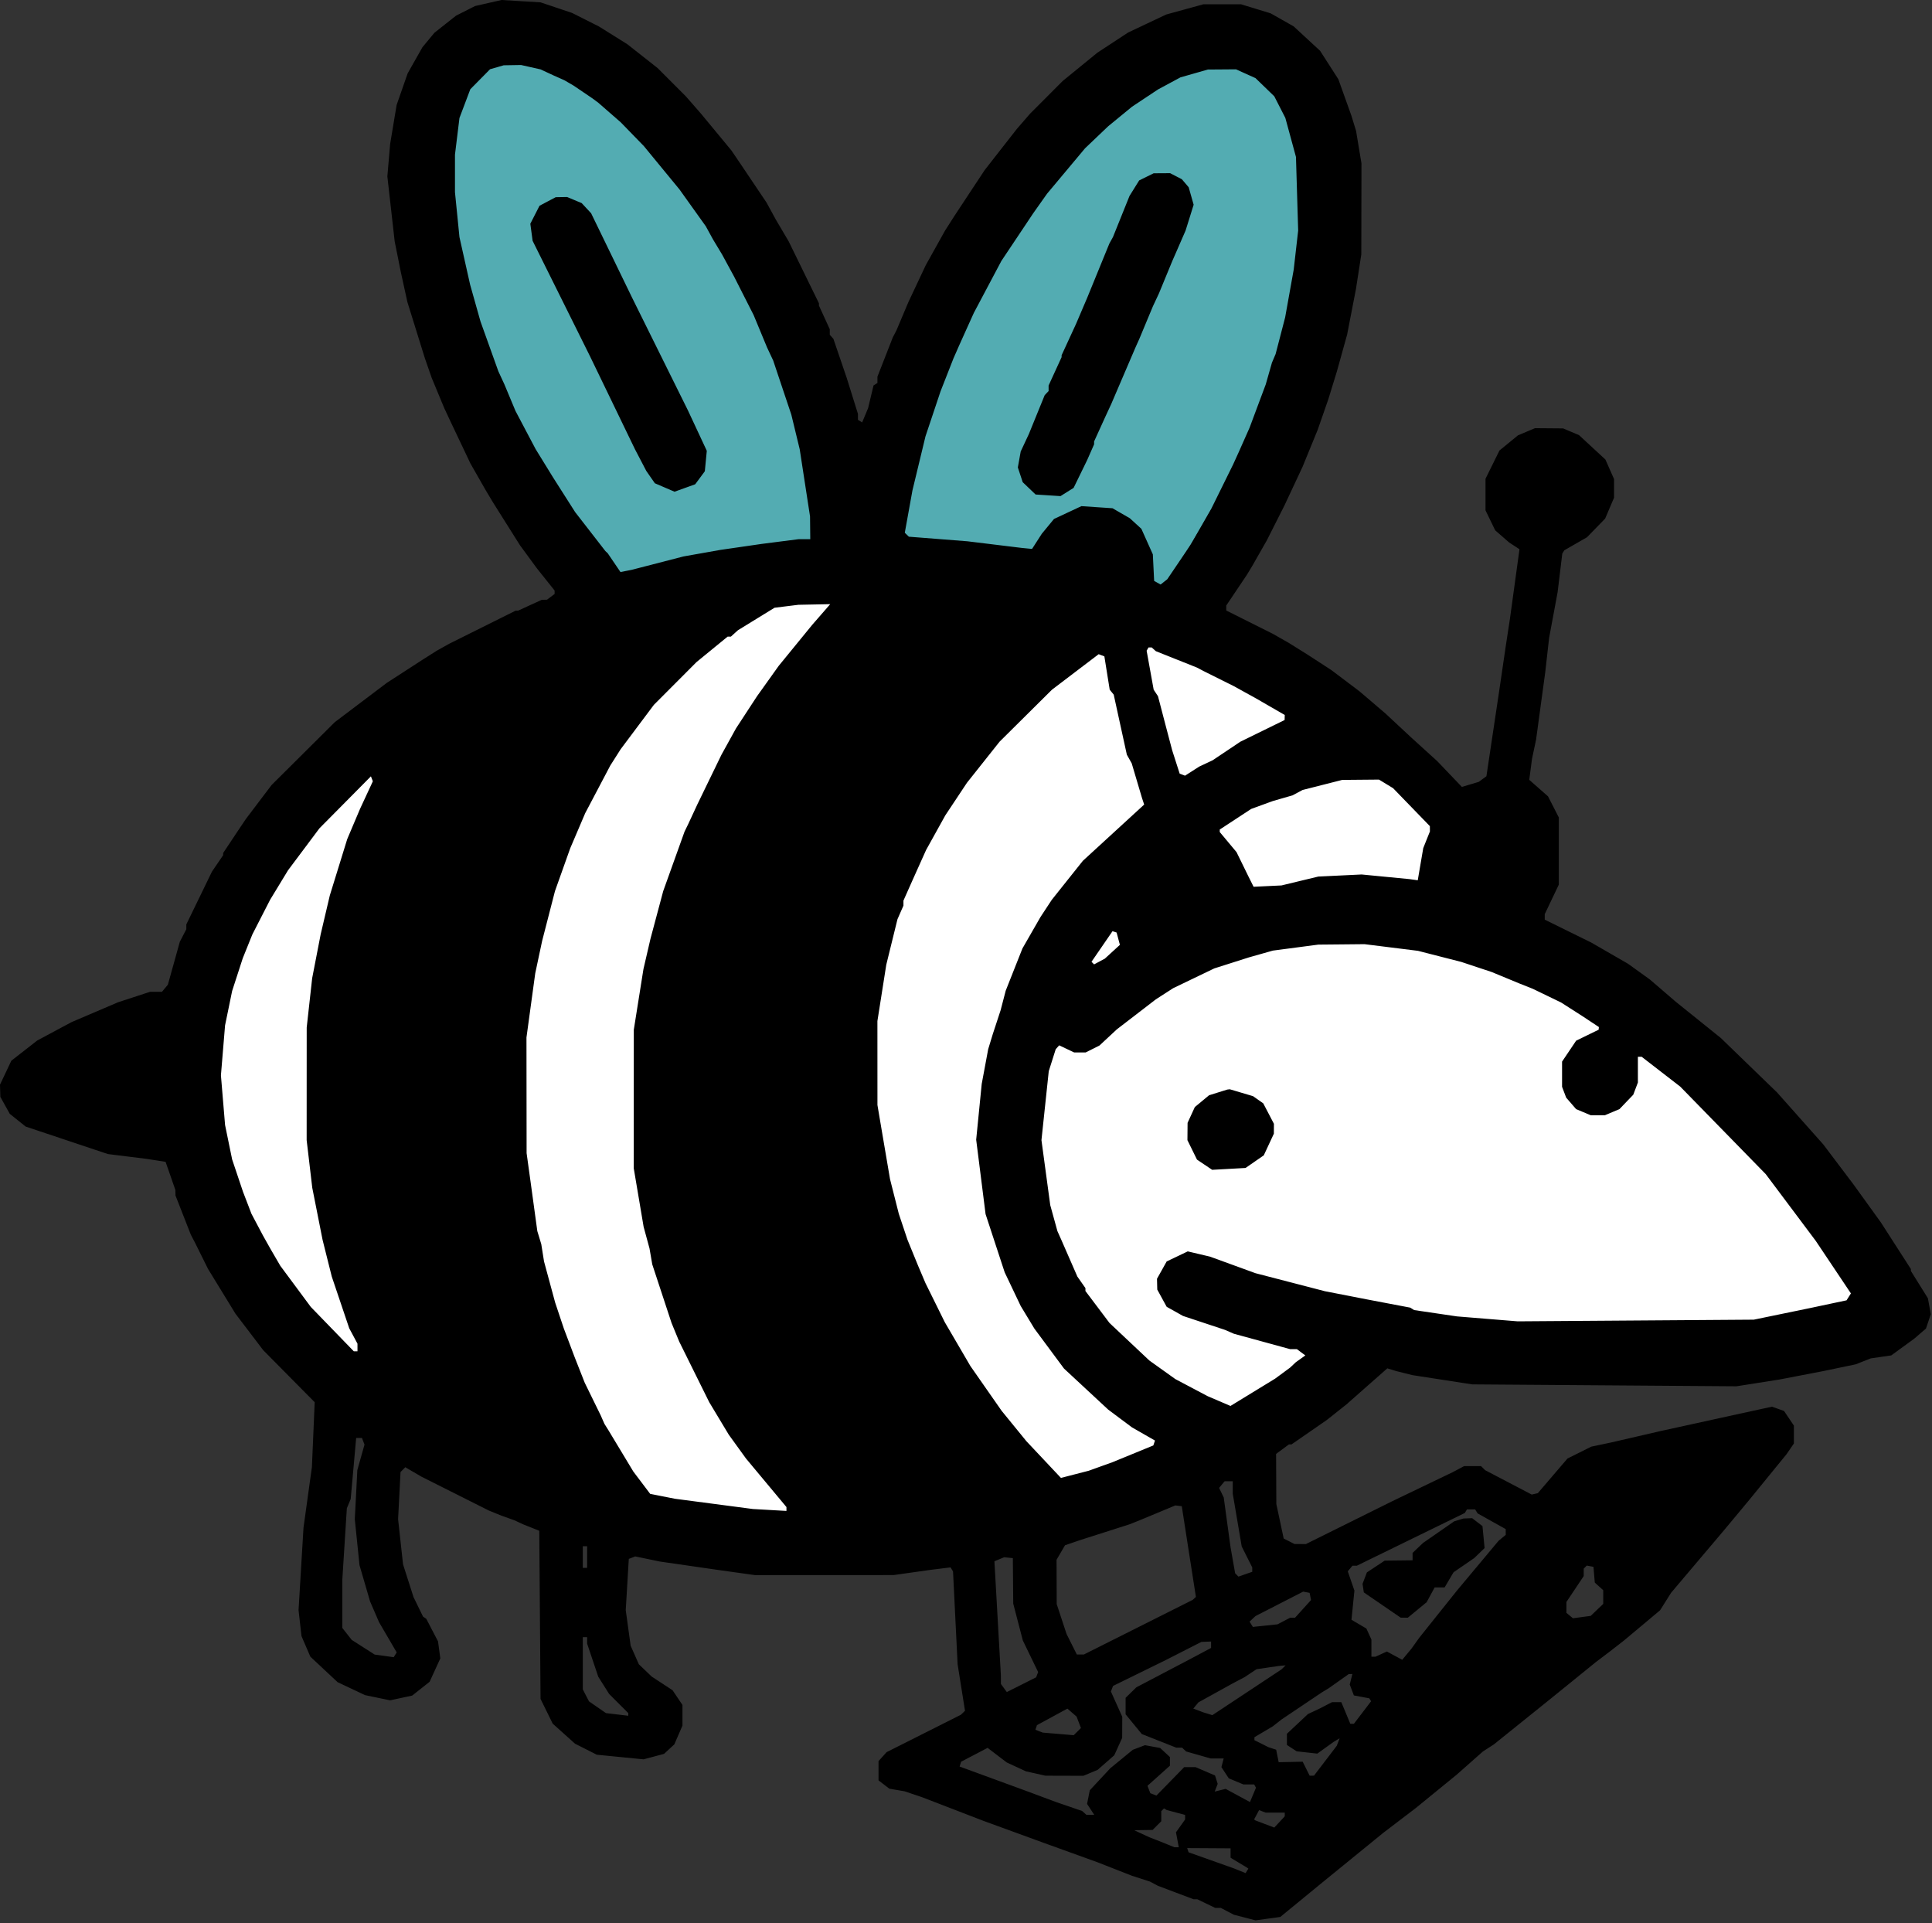 <svg width="214" height="213" viewBox="0 0 214 213" fill="none" xmlns="http://www.w3.org/2000/svg">
<rect x="0" y="0" width="214" height="213" fill="#333333" stroke="none"/>
<ellipse cx="94.457" cy="117.459" rx="71.149" ry="53.467" fill="white"/>
<path d="M162.238 150.296L133.189 141.034L130.663 105.671L159.291 102.724L183.709 112.828L202.233 130.089L207.706 146.507L162.238 150.296Z" fill="white"/>
<path d="M66.251 68.213C18.016 -8.46 74.41 -22.857 95.888 62.213L66.251 68.213Z" fill="#53ACB2"/>
<path d="M126.861 68.153C177.102 -6.433 118.362 -20.438 95.991 62.316L126.861 68.153Z" fill="#53ACB2"/>
<path d="M163.184 101.271C163.184 101.271 163.185 83.632 146.746 83.632C137.086 84.685 131.72 88.386 122.268 96.831C106.386 116.319 109.898 128.071 119.748 149.266L136.547 160.425C152.266 152.866 153.105 147.586 153.105 147.586C175.236 151.342 187.55 151.828 209.02 144.347C196.015 122.226 184.87 113.997 163.184 101.271Z" fill="white"/>
<path fill-rule="evenodd" clip-rule="evenodd" d="M54.088 0.334L52.621 0.668L51.569 1.201L50.515 1.735L49.315 2.683L48.115 3.632L47.452 4.433L46.789 5.234L45.972 6.679L45.155 8.124L44.544 9.874L43.933 11.625L43.574 13.784L43.215 15.942L43.06 17.741L42.906 19.54L43.312 23.138L43.718 26.735L44.054 28.414L44.389 30.093L44.757 31.772L45.125 33.451L46.095 36.569L47.065 39.687L47.441 40.767L47.816 41.846L48.513 43.525L49.21 45.204L49.547 45.923L49.883 46.643L50.998 48.992L52.113 51.341L52.964 52.83L53.814 54.318L54.205 54.97L54.595 55.622L56.095 58.005L57.596 60.388L58.536 61.67L59.477 62.953L60.456 64.179L61.434 65.405V65.592V65.778L61.014 66.097L60.594 66.415L60.301 66.423L60.008 66.431L58.697 67.03L57.385 67.63H57.25H57.114L53.455 69.453L49.795 71.276L49.075 71.679L48.355 72.081L47.636 72.537L46.916 72.992L44.876 74.313L42.836 75.634L39.958 77.808L37.08 79.982L33.583 83.46L30.085 86.938L28.661 88.818L27.237 90.698L26.878 91.233L26.517 91.768L25.618 93.119L24.718 94.47V94.591V94.712L24.098 95.622L23.477 96.532L22.058 99.456L20.638 102.379V102.645V102.912L20.278 103.607L19.918 104.303L19.531 105.694L19.143 107.085L18.868 108.071L18.593 109.057L18.266 109.45L17.939 109.844H17.28H16.62L14.849 110.422L13.079 111L10.495 112.103L7.911 113.207L6.015 114.224L4.118 115.24L2.687 116.358L1.255 117.475L0.628 118.801L0 120.127L0.019 120.802L0.039 121.476L0.559 122.415L1.08 123.354L1.961 124.061L2.841 124.767L7.395 126.289L11.948 127.811L14.073 128.076L16.198 128.34L17.27 128.506L18.34 128.672L18.883 130.231L19.425 131.79L19.432 132.095L19.438 132.4L20.287 134.571L21.136 136.741L21.347 137.144L21.559 137.546L22.3 139.038L23.04 140.529L24.561 143.012L26.082 145.496L27.62 147.515L29.157 149.535L32.007 152.415L34.857 155.295L34.703 158.893L34.548 162.491L34.33 164.05L34.114 165.609L33.865 167.408L33.616 169.207L33.343 173.764L33.069 178.321L33.231 179.759L33.394 181.197L33.885 182.337L34.376 183.478L35.886 184.89L37.397 186.302L38.917 187.02L40.436 187.737L41.823 188.024L43.21 188.312L44.433 188.049L45.657 187.787L46.621 187.023L47.586 186.26L48.179 184.965L48.772 183.67L48.646 182.729L48.52 181.787L47.867 180.534L47.214 179.28L47.036 179.16L46.859 179.041L46.332 177.961L45.805 176.882L45.224 175.068L44.644 173.255L44.369 170.751L44.094 168.247L44.23 165.636L44.366 163.024L44.63 162.761L44.894 162.497L45.785 163.017L46.676 163.538L50.407 165.413L54.139 167.288L54.847 167.576L55.555 167.864L56.275 168.121L56.995 168.377L57.474 168.601L57.955 168.825L58.844 169.179L59.733 169.533L59.804 178.844L59.874 188.155L60.546 189.522L61.218 190.89L62.455 192.002L63.692 193.114L64.898 193.724L66.104 194.335L68.695 194.591L71.287 194.847L72.42 194.544L73.553 194.241L74.122 193.716L74.691 193.192L75.142 192.152L75.593 191.113V189.969V188.825L75.045 188.01L74.496 187.195L73.34 186.437L72.184 185.679L71.474 184.999L70.763 184.319L70.309 183.292L69.855 182.265L69.583 180.293L69.311 178.321L69.48 175.484L69.649 172.648L70.007 172.511L70.364 172.374L71.719 172.656L73.073 172.938L76.313 173.406L79.552 173.874L81.592 174.159L83.632 174.445L91.311 174.441L98.991 174.438L101.03 174.15L103.07 173.863L104.179 173.726L105.288 173.589L105.426 173.812L105.564 174.036L105.817 179.177L106.071 184.317L106.48 186.894L106.89 189.47L106.66 189.691L106.43 189.912L102.319 191.981L98.209 194.049L97.76 194.545L97.311 195.041V196.109V197.177L97.911 197.637L98.511 198.098L99.351 198.242L100.19 198.386L101.15 198.709L102.11 199.032L105.47 200.327L108.83 201.622L112.189 202.848L115.549 204.074L118.549 205.157L121.548 206.24L123.468 206.992L125.388 207.743L126.379 208.062L127.37 208.382L127.819 208.62L128.268 208.858L130.235 209.599L132.203 210.341H132.41H132.617L133.611 210.821L134.604 211.3L134.916 211.302L135.227 211.303L135.947 211.68L136.667 212.056L137.867 212.367L139.067 212.679L140.439 212.491L141.812 212.303L144.159 210.379L146.506 208.455L149.866 205.719L153.225 202.984L155.019 201.616L156.813 200.248L159.08 198.399L161.347 196.55L162.806 195.26L164.264 193.97L164.864 193.584L165.464 193.197L168.464 190.786L171.464 188.374L174.115 186.226L176.766 184.077L177.558 183.478L178.35 182.878L179.107 182.29L179.863 181.702L181.872 180.021L183.88 178.34L184.49 177.371L185.1 176.402L188.001 172.974L190.902 169.547L191.943 168.297L192.984 167.048L193.383 166.567L193.782 166.086L195.835 163.569L197.889 161.052L198.295 160.459L198.701 159.866V158.875V157.885L198.154 157.073L197.606 156.261L196.939 156.026L196.271 155.792L194.306 156.219L192.342 156.647L190.182 157.121L188.022 157.595L185.982 158.041L183.943 158.487L181.183 159.125L178.423 159.762L177.343 159.989L176.263 160.216L174.943 160.874L173.624 161.531L171.981 163.45L170.338 165.369L170.001 165.446L169.664 165.524L169.004 165.178L168.344 164.832L166.424 163.828L164.504 162.824L164.276 162.598L164.048 162.371H163.113H162.179L161.542 162.709L160.905 163.046L157.545 164.66L154.185 166.274L149.416 168.64L144.647 171.006L144.017 171.002L143.386 170.999L142.788 170.696L142.189 170.393L141.782 168.481L141.374 166.568L141.361 163.795L141.347 161.022L142.057 160.497L142.767 159.972H142.909H143.052L145.019 158.611L146.986 157.249L148.065 156.392L149.145 155.535L151.407 153.539L153.669 151.544L154.167 151.697L154.665 151.85L155.557 152.073L156.448 152.296L159.756 152.808L163.065 153.32L177.703 153.426L192.342 153.532L194.742 153.153L197.141 152.775L199.541 152.313L201.941 151.851L203.741 151.476L205.541 151.101L206.38 150.771L207.22 150.441L208.354 150.276L209.489 150.111L210.754 149.189L212.02 148.268L212.676 147.704L213.332 147.14L213.6 146.345L213.867 145.55L213.706 144.666L213.545 143.782L212.603 142.27L211.66 140.757V140.651V140.546L210.001 137.967L208.342 135.388L206.822 133.28L205.301 131.172L203.632 128.962L201.965 126.753L199.405 123.875L196.846 120.997L193.725 117.976L190.605 114.955L188.114 112.952L185.622 110.949L184.183 109.711L182.743 108.474L181.543 107.61L180.343 106.746L178.303 105.568L176.263 104.391L173.684 103.121L171.104 101.851V101.546V101.243L171.884 99.607L172.664 97.971V94.253V90.536L172.066 89.366L171.468 88.196L170.429 87.282L169.39 86.368L169.541 85.214L169.691 84.06L169.919 82.98L170.147 81.901L170.652 78.183L171.158 74.466L171.375 72.547L171.592 70.628L172.061 68.11L172.53 65.591L172.789 63.45L173.048 61.309L173.161 61.126L173.274 60.944L174.528 60.223L175.783 59.503L176.789 58.47L177.795 57.436L178.289 56.277L178.783 55.118V54.089V53.06L178.303 51.976L177.824 50.893L176.365 49.543L174.906 48.193L174.025 47.819L173.144 47.446L171.584 47.433L170.024 47.421L169.082 47.817L168.141 48.212L167.115 49.053L166.088 49.894L165.316 51.461L164.544 53.028V54.774V56.52L165.081 57.627L165.617 58.734L166.386 59.404L167.155 60.075L167.731 60.451L168.307 60.828L167.782 64.649L167.258 68.469L167.021 70.028L166.783 71.588L166.414 74.106L166.044 76.624L165.344 81.297L164.644 85.971L164.219 86.281L163.794 86.592L162.86 86.872L161.926 87.151L160.564 85.725L159.202 84.3L157.774 83.003L156.345 81.706L154.905 80.365L153.465 79.023L152.026 77.793L150.586 76.564L149.026 75.386L147.466 74.21L146.146 73.352L144.826 72.495L143.791 71.848L142.755 71.202L141.871 70.699L140.987 70.196L138.407 68.904L135.827 67.613V67.338V67.064L136.967 65.366L138.107 63.669L138.397 63.191L138.687 62.713L139.507 61.274L140.327 59.835L141.296 57.916L142.266 55.997L143.27 53.854L144.273 51.711L145.114 49.657L145.955 47.602L146.54 45.923L147.125 44.245L147.604 42.685L148.084 41.126L148.651 39.088L149.217 37.049L149.705 34.531L150.193 32.012L150.49 30.093L150.786 28.174L150.795 23.138L150.805 18.101L150.506 16.302L150.208 14.503L149.951 13.664L149.694 12.824L148.969 10.799L148.244 8.774L147.234 7.201L146.224 5.629L144.759 4.275L143.294 2.921L142.02 2.199L140.747 1.477L139.102 0.975L137.456 0.472H135.38H133.304L131.239 1.04L129.175 1.607L127.063 2.606L124.952 3.604L123.25 4.721L121.548 5.838L119.629 7.404L117.709 8.97L115.906 10.777L114.103 12.584L113.364 13.436L112.625 14.288L110.847 16.562L109.07 18.836L107.412 21.347L105.754 23.857L105.217 24.697L104.68 25.536L103.61 27.455L102.54 29.374L101.581 31.413L100.622 33.451L99.963 35.01L99.305 36.569L99.097 36.972L98.888 37.374L98.04 39.545L97.191 41.716V42.066V42.417L96.975 42.551L96.759 42.684L96.457 43.944L96.155 45.204L95.826 45.993L95.496 46.782L95.264 46.639L95.031 46.495V46.164V45.833L94.408 43.84L93.785 41.846L93.049 39.687L92.313 37.529L92.112 37.301L91.911 37.073V36.768V36.464L91.311 35.153L90.711 33.842V33.716V33.59L89.036 30.163L87.36 26.735L86.653 25.536L85.946 24.337L85.425 23.384L84.904 22.431L83.367 20.146L81.83 17.861L81.422 17.261L81.015 16.662L79.329 14.623L77.643 12.584L76.805 11.625L75.965 10.665L74.399 9.098L72.833 7.531L71.153 6.209L69.473 4.888L67.91 3.911L66.347 2.934L64.861 2.185L63.375 1.435L61.62 0.846L59.866 0.258L57.71 0.129L55.555 0L54.088 0.334ZM58.794 7.442L59.874 7.684L60.598 8.02L61.321 8.356L61.918 8.621L62.514 8.887L63.027 9.185L63.54 9.484L64.587 10.194L65.634 10.905L65.957 11.145L66.28 11.385L67.516 12.464L68.754 13.542L70.037 14.862L71.321 16.182L73.292 18.581L75.264 20.979L76.721 23.018L78.178 25.056L78.572 25.776L78.966 26.496L79.471 27.335L79.977 28.174L80.64 29.394L81.303 30.613L82.389 32.752L83.475 34.89L84.221 36.689L84.967 38.488L85.305 39.208L85.643 39.927L86.647 42.925L87.652 45.923L88.117 47.842L88.582 49.761L89.153 53.479L89.725 57.196L89.738 58.456L89.751 59.715H89.104H88.457L86.404 59.978L84.352 60.241L82.072 60.572L79.792 60.902L77.753 61.264L75.713 61.625L72.833 62.369L69.953 63.113L69.34 63.233L68.727 63.353L68.021 62.314L67.315 61.274L67.187 61.154L67.058 61.034L65.383 58.875L63.707 56.717L62.485 54.798L61.263 52.879L60.296 51.309L59.329 49.739L58.215 47.629L57.102 45.519L56.485 44.042L55.869 42.566L55.536 41.846L55.203 41.126L54.214 38.368L53.225 35.61L52.65 33.571L52.075 31.532L51.483 28.894L50.892 26.256L50.644 23.772L50.395 21.288V19.208V17.129L50.644 15.096L50.893 13.064L51.494 11.475L52.094 9.885L53.187 8.777L54.28 7.669L55.038 7.45L55.795 7.231L56.755 7.215L57.715 7.199L58.794 7.442ZM137.987 8.165L139.067 8.652L140.107 9.659L141.147 10.665L141.759 11.86L142.371 13.055L142.96 15.218L143.549 17.381L143.671 21.459L143.793 25.536L143.546 27.695L143.3 29.854L142.825 32.503L142.35 35.153L141.823 37.18L141.295 39.208L141.092 39.687L140.888 40.167L140.546 41.366L140.204 42.566L139.308 44.964L138.413 47.363L137.827 48.682L137.242 50.001L136.915 50.721L136.588 51.44L135.383 53.883L134.178 56.325L133.035 58.32L131.891 60.315L130.593 62.233L129.294 64.152L128.926 64.444L128.557 64.736L128.198 64.535L127.84 64.335L127.768 62.866L127.696 61.397L127.06 59.98L126.424 58.563L125.786 57.98L125.148 57.396L124.188 56.842L123.228 56.288L121.505 56.172L119.782 56.056L118.264 56.766L116.746 57.476L116.071 58.296L115.395 59.115L114.855 59.955L114.316 60.794L113.733 60.737L113.149 60.679L110.15 60.313L107.15 59.947L103.91 59.693L100.67 59.439L100.446 59.22L100.221 59.002L100.644 56.66L101.067 54.318L101.79 51.32L102.513 48.322L103.346 45.834L104.178 43.346L104.896 41.517L105.613 39.687L105.93 38.968L106.246 38.248L107.057 36.449L107.869 34.651L109.395 31.772L110.922 28.894L112.685 26.256L114.448 23.617L115.211 22.538L115.974 21.459L118.082 18.94L120.189 16.422L121.469 15.203L122.748 13.985L124.068 12.902L125.388 11.819L126.828 10.863L128.268 9.906L129.512 9.237L130.756 8.567L132.272 8.135L133.787 7.701L135.347 7.69L136.907 7.678L137.987 8.165ZM126.985 19.586L126.182 19.982L125.647 20.84L125.112 21.699L124.196 23.976L123.279 26.252L123.079 26.614L122.879 26.975L121.654 29.973L120.428 32.971L119.813 34.411L119.199 35.85L118.394 37.598L117.589 39.346V39.451V39.555L116.869 41.126L116.149 42.697V43.003V43.309L115.933 43.537L115.716 43.765L114.837 45.923L113.958 48.082L113.509 49.041L113.06 50.001L112.901 50.885L112.742 51.769L113.011 52.584L113.28 53.4L113.994 54.083L114.709 54.767L116.089 54.856L117.469 54.944L118.194 54.488L118.92 54.032L119.668 52.496L120.417 50.96L120.803 50.085L121.189 49.209V49.05V48.892L121.809 47.528L122.43 46.163L122.763 45.444L123.096 44.724L124.432 41.606L125.769 38.488L125.984 38.008L126.2 37.529L126.949 35.73L127.699 33.931L128.036 33.211L128.373 32.492L129.114 30.693L129.856 28.894L130.066 28.414L130.277 27.935L130.799 26.735L131.322 25.536L131.769 24.105L132.215 22.673L131.94 21.706L131.665 20.739L131.287 20.295L130.909 19.851L130.26 19.515L129.611 19.18L128.7 19.186L127.788 19.191L126.985 19.586ZM60.657 22.313L59.76 22.787L59.251 23.783L58.742 24.78L58.869 25.725L58.996 26.67L62.173 33.059L65.349 39.447L67.843 44.604L70.336 49.761L70.963 50.96L71.589 52.16L72.063 52.842L72.538 53.523L73.627 53.99L74.716 54.457L75.86 54.045L77.005 53.634L77.538 52.913L78.071 52.192L78.18 51.06L78.289 49.928L77.243 47.686L76.196 45.444L73.106 39.208L70.016 32.971L67.746 28.294L65.475 23.617L64.954 23.057L64.434 22.496L63.625 22.157L62.816 21.819L62.185 21.829L61.554 21.84L60.657 22.313ZM90.969 68.05L89.976 69.189L88.114 71.468L86.253 73.746L85.054 75.425L83.855 77.104L82.689 78.887L81.524 80.67L80.721 82.125L79.917 83.58L78.578 86.338L77.239 89.097L76.738 90.176L76.237 91.255L76.031 91.678L75.825 92.1L74.643 95.395L73.461 98.691L72.756 101.329L72.051 103.967L71.662 105.646L71.272 107.325L70.738 110.683L70.204 114.041L70.201 121.716L70.198 129.391L70.745 132.629L71.291 135.867L71.617 137.067L71.944 138.266L72.096 139.148L72.248 140.03L73.316 143.274L74.385 146.518L74.809 147.549L75.233 148.579L76.896 151.937L78.56 155.295L79.642 157.094L80.725 158.893L81.678 160.212L82.631 161.531L84.871 164.219L87.112 166.907V167.121V167.336L85.252 167.229L83.392 167.123L79.073 166.555L74.753 165.987L73.385 165.716L72.018 165.446L71.084 164.208L70.15 162.971L68.776 160.692L67.402 158.413L67.177 158.054L66.952 157.694L66.74 157.214L66.529 156.734L65.648 154.936L64.767 153.137L64.2 151.698L63.633 150.258L63.045 148.699L62.456 147.14L61.975 145.701L61.494 144.262L60.877 141.984L60.26 139.705L60.107 138.746L59.954 137.786L59.736 137.067L59.517 136.347L59.14 133.589L58.762 130.831L58.546 129.272L58.33 127.712L58.322 121.306L58.315 114.9L58.8 111.352L59.285 107.805L59.667 106.006L60.05 104.207L60.761 101.449L61.472 98.691L62.317 96.316L63.163 93.941L63.993 91.999L64.822 90.056L66.212 87.418L67.602 84.779L68.178 83.873L68.754 82.967L70.59 80.515L72.427 78.063L74.79 75.693L77.153 73.323L78.874 71.915L80.595 70.508H80.775H80.955L81.347 70.153L81.739 69.799L83.766 68.553L85.792 67.308L87.112 67.144L88.432 66.981L90.196 66.946L91.961 66.91L90.969 68.05ZM127.8 71.912L128.028 72.118L130.306 73.026L132.584 73.935L132.946 74.125L133.307 74.316L134.987 75.154L136.667 75.991L137.891 76.668L139.116 77.344L140.711 78.264L142.307 79.184L142.299 79.463L142.292 79.742L139.844 80.942L137.396 82.141L135.855 83.172L134.313 84.204L133.57 84.554L132.827 84.903L132.044 85.405L131.26 85.907L130.964 85.793L130.668 85.68L130.253 84.39L129.839 83.1L129.46 81.661L129.08 80.222L128.673 78.663L128.265 77.104L128.027 76.744L127.788 76.385L127.398 74.226L127.008 72.067L127.112 71.887L127.216 71.707H127.394H127.572L127.8 71.912ZM122.622 74.54L122.918 76.385L123.14 76.657L123.362 76.93L123.695 78.456L124.028 79.982L124.422 81.781L124.816 83.58L125.085 84.06L125.355 84.539L125.924 86.458L126.494 88.377L126.615 88.742L126.735 89.107L123.341 92.22L119.947 95.333L118.226 97.491L116.506 99.65L115.875 100.609L115.245 101.569L114.248 103.305L113.251 105.042L112.324 107.383L111.397 109.724L111.116 110.803L110.835 111.882L110.402 113.202L109.969 114.521L109.713 115.36L109.457 116.2L109.099 118.124L108.74 120.049L108.434 123.136L108.128 126.223L108.648 130.343L109.168 134.463L110.225 137.684L111.282 140.904L112.17 142.77L113.058 144.636L113.815 145.888L114.573 147.14L116.213 149.353L117.853 151.565L120.301 153.839L122.748 156.112L124.068 157.098L125.388 158.083L126.66 158.812L127.932 159.541L127.841 159.812L127.751 160.083L125.49 161.011L123.228 161.938L121.908 162.412L120.589 162.887L119.052 163.283L117.515 163.68L115.603 161.646L113.69 159.613L112.321 157.934L110.952 156.255L109.217 153.769L107.483 151.282L106.716 149.97L105.95 148.658L105.296 147.54L104.643 146.421L103.577 144.262L102.51 142.104L102.103 141.144L101.696 140.185L101.107 138.746L100.519 137.307L100.038 135.867L99.557 134.428L99.071 132.51L98.585 130.591L98.136 127.952L97.687 125.314L97.439 123.847L97.191 122.38L97.189 117.731L97.187 113.082L97.678 109.964L98.169 106.846L98.788 104.327L99.408 101.809L99.739 101.053L100.071 100.297V100.02V99.743L100.572 98.617L101.073 97.491L101.827 95.812L102.582 94.133L103.647 92.215L104.712 90.296L105.907 88.497L107.101 86.698L108.911 84.419L110.72 82.141L113.621 79.263L116.521 76.385L119.108 74.418L121.695 72.452L122.011 72.573L122.327 72.695L122.622 74.54ZM40.591 88.052L39.883 89.576L39.171 91.255L38.46 92.934L37.496 96.052L36.532 99.17L36.024 101.329L35.517 103.488L35.047 105.913L34.577 108.339L34.274 111.07L33.972 113.801L33.969 120.037L33.967 126.273L34.278 128.912L34.589 131.55L35.159 134.428L35.729 137.307L36.239 139.345L36.75 141.384L37.717 144.247L38.683 147.109L39.14 147.961L39.596 148.812V149.235V149.659H39.394H39.191L36.807 147.2L34.425 144.742L32.736 142.463L31.047 140.185L30.489 139.225L29.932 138.266L29.527 137.546L29.123 136.827L28.488 135.628L27.853 134.428L27.386 133.211L26.917 131.993L26.315 130.2L25.713 128.408L25.321 126.501L24.93 124.594L24.7 121.844L24.471 119.093L24.7 116.328L24.929 113.561L25.321 111.657L25.712 109.752L26.301 107.939L26.889 106.126L27.421 104.807L27.953 103.488L28.939 101.563L29.926 99.639L30.915 98.012L31.904 96.385L33.644 94.06L35.384 91.735L38.235 88.857L41.085 85.978L41.192 86.253L41.299 86.528L40.591 88.052ZM153.526 86.816L154.306 87.291L156.343 89.393L158.381 91.495L158.383 91.79L158.385 92.085L158.016 93.006L157.648 93.927L157.343 95.709L157.039 97.491L156.572 97.426L156.105 97.36L153.465 97.105L150.826 96.849L148.426 96.964L146.026 97.079L143.986 97.57L141.947 98.062L140.401 98.136L138.856 98.211L138.557 97.611L138.257 97.012L137.611 95.692L136.965 94.373L136.036 93.261L135.107 92.148V92.01V91.871L136.847 90.731L138.587 89.59L139.787 89.152L140.987 88.715L142.078 88.4L143.168 88.087L143.725 87.789L144.281 87.491L146.473 86.934L148.666 86.376L150.706 86.358L152.746 86.34L153.526 86.816ZM123.864 103.96L124.047 104.642L123.211 105.407L122.376 106.172L121.782 106.489L121.189 106.806L121.045 106.662L120.901 106.518L122.065 104.824L123.228 103.13L123.455 103.205L123.682 103.279L123.864 103.96ZM154.103 104.936L157.065 105.305L159.465 105.92L161.865 106.534L163.544 107.092L165.224 107.649L166.784 108.294L168.344 108.939L169.064 109.225L169.784 109.511L171.352 110.27L172.919 111.028L174.111 111.791L175.303 112.554L176.203 113.15L177.103 113.746L177.089 113.894L177.075 114.041L175.829 114.648L174.583 115.255L173.804 116.414L173.024 117.573V118.969V120.366L173.252 120.966L173.48 121.566L174.032 122.201L174.583 122.838L175.393 123.176L176.202 123.515H176.983H177.765L178.574 123.174L179.383 122.833L180.148 122.035L180.913 121.237L181.168 120.561L181.423 119.886V118.463V117.039H181.632H181.842L183.981 118.694L186.121 120.349L190.853 125.192L195.585 130.036L198.355 133.732L201.125 137.429L203.072 140.337L205.018 143.246L204.777 143.628L204.535 144.011L202.518 144.439L200.501 144.867L197.381 145.51L194.262 146.153L181.183 146.246L168.104 146.339L164.744 146.066L161.385 145.792L159.014 145.442L156.643 145.092L156.424 144.956L156.204 144.82L153.875 144.378L151.546 143.935L149.146 143.468L146.746 143.001L142.906 142.004L139.067 141.008L136.547 140.09L134.027 139.173L132.795 138.882L131.562 138.591L130.396 139.148L129.229 139.705L128.693 140.664L128.156 141.624L128.171 142.223L128.186 142.823L128.707 143.776L129.228 144.728L130.133 145.235L131.038 145.742L133.373 146.517L135.707 147.292L136.187 147.502L136.667 147.711L139.787 148.565L142.906 149.419L143.281 149.419H143.655L144.12 149.767L144.586 150.115L144.058 150.492L143.53 150.869L143.218 151.163L142.906 151.458L142.067 152.076L141.227 152.694L138.761 154.201L136.295 155.709L135.041 155.172L133.787 154.636L131.992 153.688L130.196 152.739L128.752 151.708L127.308 150.676L125.103 148.6L122.898 146.523L121.563 144.751L120.229 142.979V142.818V142.657L119.783 142.021L119.337 141.384L118.446 139.345L117.555 137.307L117.341 136.827L117.126 136.347L116.729 134.908L116.332 133.469L115.845 129.871L115.358 126.273L115.762 122.454L116.167 118.634L116.552 117.417L116.938 116.2L117.13 115.986L117.321 115.772L118.151 116.166L118.981 116.559H119.617H120.252L121.021 116.174L121.788 115.788L122.748 114.894L123.708 114.001L125.868 112.34L128.028 110.678L128.988 110.06L129.948 109.441L132.227 108.345L134.507 107.249L136.427 106.639L138.347 106.028L139.667 105.654L140.987 105.28L143.506 104.948L146.026 104.616L148.584 104.592L151.142 104.567L154.103 104.936ZM134.934 120.985L133.922 121.302L133.135 121.955L132.347 122.608L131.945 123.481L131.543 124.355L131.535 125.314L131.527 126.273L132.057 127.351L132.587 128.428L133.427 128.993L134.267 129.557L136.116 129.455L137.965 129.352L138.974 128.653L139.984 127.954L140.543 126.754L141.102 125.554L141.104 125.006L141.107 124.459L140.516 123.327L139.925 122.196L139.361 121.799L138.797 121.402L137.508 121.019L136.22 120.637L136.083 120.653L135.947 120.669L134.934 120.985ZM40.233 159.621L40.374 159.99L39.977 161.405L39.58 162.819L39.44 165.533L39.299 168.247L39.56 170.798L39.822 173.349L40.408 175.355L40.993 177.362L41.492 178.514L41.99 179.667L42.965 181.335L43.941 183.004L43.776 183.269L43.612 183.534L42.559 183.39L41.505 183.246L40.23 182.431L38.956 181.616L38.436 180.955L37.916 180.295V177.635V174.976L38.167 171.012L38.418 167.048L38.632 166.531L38.845 166.014L39.148 162.633L39.451 159.253H39.771H40.091L40.233 159.621ZM136.547 164.739V165.429L137.044 168.35L137.54 171.272L138.123 172.433L138.707 173.593V173.835V174.077L137.942 174.343L137.177 174.61L136.995 174.427L136.812 174.243L136.558 172.804L136.303 171.365L135.926 168.607L135.549 165.849L135.292 165.317L135.035 164.786L135.34 164.418L135.646 164.05H136.096H136.547V164.739ZM131.329 169.569L131.757 172.325L132.112 174.592L132.466 176.859L132.287 177.023L132.107 177.187L126.08 180.213L120.052 183.238H119.664H119.277L118.706 182.099L118.136 180.959L117.591 179.307L117.048 177.655L117.039 175.199L117.03 172.744L117.499 171.941L117.968 171.138L118.799 170.854L119.629 170.57L122.388 169.689L125.148 168.807L125.748 168.566L126.348 168.324L128.268 167.526L130.188 166.727L130.545 166.77L130.901 166.813L131.329 169.569ZM163.532 167.388L163.669 167.609L165.226 168.479L166.784 169.35V169.669V169.987L166.386 170.317L165.988 170.646L163.687 173.399L161.385 176.152L159.293 178.769L157.202 181.386L156.774 181.985L156.345 182.583L155.833 183.203L155.32 183.822L154.469 183.364L153.618 182.906L152.99 183.192L152.363 183.478H152.134H151.906V182.53V181.581L151.628 180.972L151.35 180.362L150.524 179.875L149.698 179.389L149.861 177.773L150.023 176.157L149.656 175.091L149.288 174.026L149.546 173.715L149.805 173.404H150.047H150.29L154.517 171.339L158.745 169.275L160.497 168.419L162.249 167.563L162.371 167.365L162.493 167.168H162.945H163.396L163.532 167.388ZM161.591 168.331L161.077 168.487L159.348 169.686L157.619 170.886L157.042 171.436L156.465 171.987V172.395V172.804L154.922 172.822L153.378 172.839L152.392 173.491L151.406 174.143L151.165 174.777L150.924 175.411L150.995 175.885L151.066 176.359L153.105 177.756L155.145 179.153L155.542 179.157L155.94 179.16L156.982 178.302L158.025 177.443L158.468 176.623L158.912 175.803H159.465H160.017L160.512 174.964L161.007 174.126L162.146 173.345L163.285 172.565L163.864 172.007L164.442 171.449L164.325 170.233L164.208 169.017L163.636 168.578L163.065 168.138L162.585 168.157L162.105 168.175L161.591 168.331ZM65.034 172.445V173.644H64.794H64.554V172.445V171.245H64.794H65.034V172.445ZM112.21 175.083L112.232 177.601L112.763 179.64L113.294 181.679L114.142 183.43L114.991 185.181L114.879 185.474L114.767 185.765L113.144 186.58L111.521 187.395L111.195 186.95L110.869 186.504L110.866 186.01L110.862 185.516L110.508 179.28L110.155 173.044L110.152 172.977L110.15 172.909L110.69 172.687L111.229 172.466L111.709 172.515L112.189 172.565L112.21 175.083ZM176.576 174.4L176.649 175.272L177.116 175.694L177.583 176.117V176.874V177.632L176.89 178.295L176.197 178.959L175.212 179.091L174.228 179.223L173.866 178.923L173.504 178.622V178.022V177.422L174.463 175.985L175.423 174.549V174.136V173.724L175.592 173.556L175.76 173.387L176.132 173.458L176.503 173.528L176.576 174.4ZM145.138 176.808L145.215 177.208L144.333 178.184L143.45 179.16L143.179 179.162L142.906 179.163L142.203 179.53L141.5 179.896L140.137 180.039L138.773 180.181L138.592 179.888L138.41 179.594L138.739 179.287L139.067 178.979L141.707 177.626L144.346 176.272L144.704 176.34L145.061 176.408L145.138 176.808ZM65.034 181.674V182.029L65.65 183.863L66.266 185.697L66.869 186.651L67.472 187.606L68.532 188.666L69.593 189.727V189.874V190.021L68.356 189.874L67.12 189.728L66.18 189.077L65.24 188.426L64.897 187.763L64.554 187.099V184.209V181.319H64.794H65.034V181.674ZM134.147 182.154V182.51L133.007 183.117L131.867 183.723L128.868 185.297L125.868 186.871L125.274 187.453L124.679 188.035V188.947V189.86L125.575 190.953L126.471 192.046L128.377 192.799L130.283 193.551H130.607H130.932L131.16 193.765L131.388 193.978L132.744 194.364L134.101 194.751H134.822H135.542L135.417 195.23L135.291 195.709L135.698 196.329L136.105 196.949L136.918 197.289L137.732 197.629H138.325H138.919L139.019 197.809L139.12 197.989L138.787 198.783L138.454 199.577L137.105 198.847L135.757 198.117L135.153 198.269L134.548 198.42L134.713 197.991L134.878 197.561L134.731 197.098L134.584 196.634L133.506 196.172L132.428 195.71H131.798H131.168L129.631 197.285L128.094 198.859L127.756 198.729L127.417 198.599L127.259 198.189L127.102 197.778L128.345 196.665L129.588 195.552V195.073V194.595L129.048 194.092L128.508 193.59L127.665 193.435L126.823 193.28L126.149 193.536L125.475 193.792L124.231 194.811L122.988 195.83L121.849 197.053L120.711 198.276L120.56 199.029L120.41 199.782L120.805 200.384L121.2 200.987H120.762H120.325L120.097 200.778L119.869 200.57L118.429 200.076L116.989 199.582L115.429 199L113.869 198.419L110.081 197.031L106.292 195.644L106.376 195.377L106.46 195.11L107.927 194.343L109.393 193.576L110.45 194.383L111.506 195.189L112.568 195.681L113.629 196.172L114.709 196.415L115.789 196.658L117.896 196.664L120.004 196.67L120.794 196.34L121.583 196.01L122.504 195.203L123.424 194.395L123.861 193.434L124.298 192.472L124.303 191.303L124.308 190.134L123.679 188.733L123.05 187.332L123.169 187.024L123.288 186.716L126.223 185.277L129.156 183.838L131.112 182.841L133.067 181.844L133.607 181.821L134.147 181.799V182.154ZM142.175 184.661L141.947 184.885L138.117 187.42L134.288 189.954L133.798 189.802L133.307 189.65L132.741 189.438L132.175 189.226L132.462 188.881L132.749 188.535L134.588 187.518L136.427 186.5L137.147 186.119L137.867 185.738L138.524 185.302L139.182 184.865L140.444 184.681L141.707 184.497L142.055 184.467L142.402 184.437L142.175 184.661ZM149.651 185.98L149.505 186.562L149.735 187.166L149.964 187.769L150.818 187.929L151.671 188.089L151.771 188.251L151.871 188.413L150.918 189.663L149.964 190.913H149.767H149.57L149.071 189.714L148.573 188.515H148.056H147.54L146.903 188.845L146.266 189.176L145.57 189.505L144.873 189.834L143.71 190.925L142.546 192.017V192.637V193.256L143.086 193.608L143.626 193.959L144.77 194.086L145.914 194.213L146.81 193.569L147.706 192.925L148.047 192.719L148.388 192.513L148.227 192.931L148.067 193.348L146.807 195.001L145.546 196.653L145.306 196.656L145.066 196.659L144.679 195.884L144.293 195.11L142.963 195.137L141.633 195.163L141.495 194.472L141.356 193.78L140.931 193.643L140.507 193.505L139.727 193.114L138.947 192.723V192.56V192.398L139.967 191.793L140.987 191.189L141.467 190.812L141.947 190.435L144.18 188.935L146.414 187.435L146.808 187.195L147.202 186.956L148.294 186.182L149.386 185.409L149.592 185.403L149.798 185.397L149.651 185.98ZM118.743 189.674L119.25 190.114L119.49 190.745L119.731 191.377L119.331 191.776L118.932 192.174L117.216 192.03L115.5 191.885L115.094 191.729L114.689 191.574L114.774 191.318L114.859 191.062L116.524 190.157L118.189 189.252L118.212 189.243L118.235 189.234L118.743 189.674ZM130.248 200.732L131.268 201.005V201.259V201.512L130.763 202.221L130.258 202.929L130.414 203.757L130.569 204.585H130.33H130.09L129.419 204.311L128.748 204.037L128.028 203.756L127.308 203.475L126.468 203.086L125.628 202.696L126.648 202.681L127.668 202.666L128.148 202.186L128.628 201.706V201.147V200.587L128.781 200.434L128.935 200.28L129.081 200.369L129.228 200.458L130.248 200.732ZM141.246 200.747H142.307V200.952V201.157L141.728 201.781L141.15 202.404L140.108 202.01L139.067 201.616L138.987 201.562L138.908 201.508L139.186 200.989L139.463 200.47L139.825 200.608L140.186 200.747H141.246ZM136.306 205.225L136.307 205.745L137.207 206.286L138.107 206.826L138.191 206.889L138.275 206.951L138.123 207.198L137.97 207.445L137.319 207.183L136.667 206.922L134.16 206.032L131.654 205.142L131.576 204.909L131.498 204.676L133.902 204.69L136.305 204.705L136.306 205.225Z" fill="black"/>
</svg>
